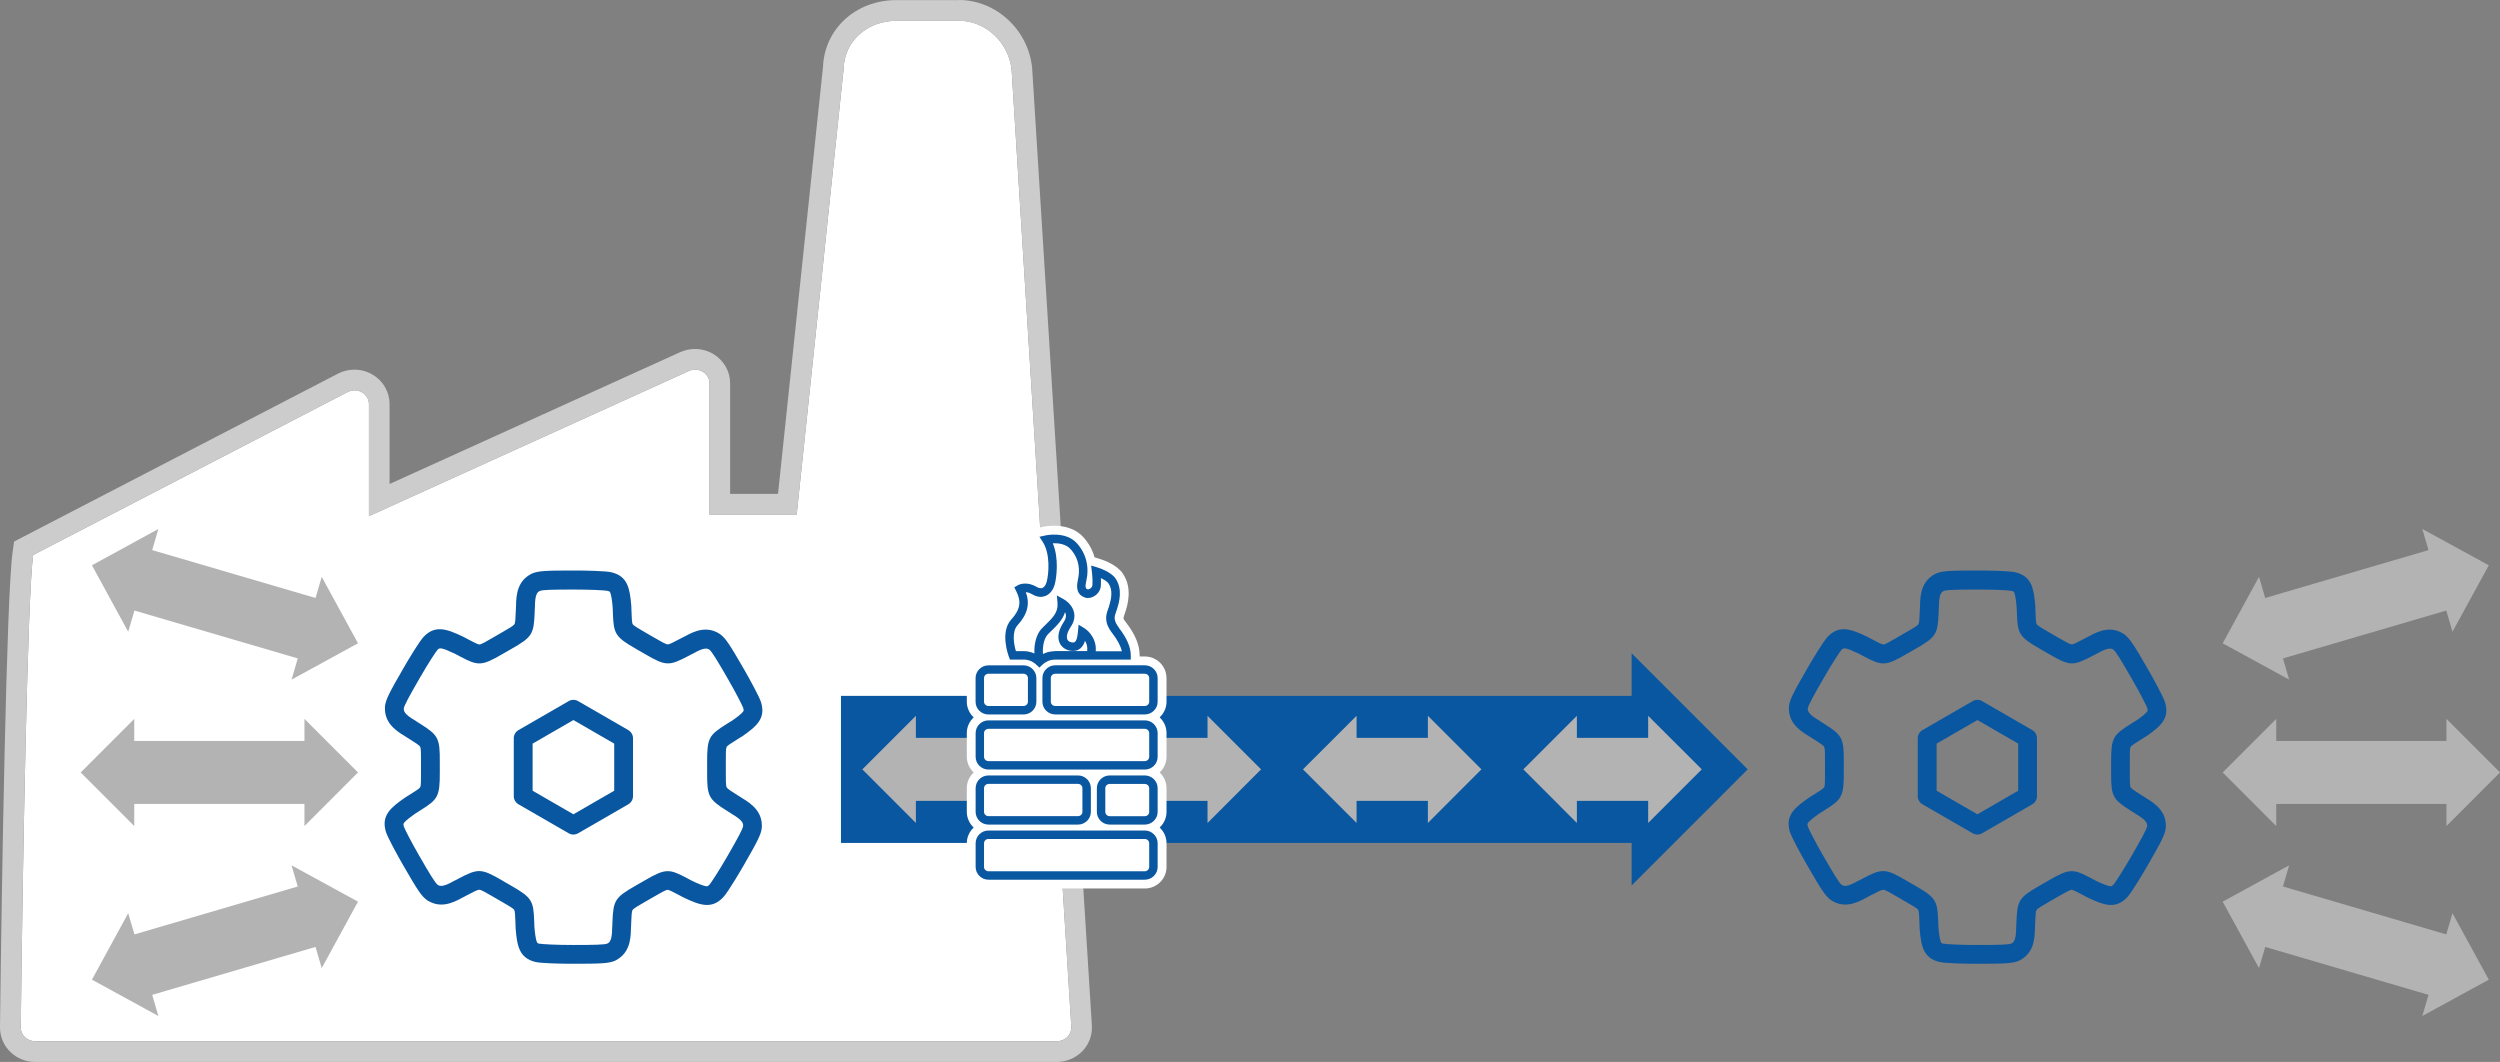 <svg id="Layer_1" viewBox="0 0 476.18 202.27" version="1.1" width="476.18" height="202.27" xmlns="http://www.w3.org/2000/svg">
  <rect x="0" y="0" width="476.18" height="202.27" fill="#808080" stroke="none"/>
  <defs id="defs4">
    <style id="style2">
      .cls-2,.cls-3,.cls-4{stroke-width:0}.cls-2{fill:#0a57a1}.cls-5{fill:none;stroke:#b3b3b3;stroke-linejoin:round;stroke-width:12px}.cls-3{fill:#b3b3b3}.cls-4{fill:#fff}
    </style>
  </defs>
  <path class="cls-4" d="M182.66 3.96h-11.92c-5.58 0-9.9 3.89-10.04 9.05l-8.95 85h-16.61v-25c0-.88-.47-1.69-1.25-2.18-.45-.28-.97-.42-1.49-.42-.41 0-.82.09-1.2.26L70.27 98.31V76.95c0-.9-.5-1.74-1.3-2.21-.44-.26-.95-.39-1.45-.39-.45 0-.9.11-1.31.32L6.32 105.71c-1.06 7.56-1.99 57.63-2.36 90.04 0 1.42 1.23 2.57 2.74 2.57h194.61c.77 0 1.51-.31 2.03-.85.5-.52.76-1.2.71-1.9L192.68 13.3c-.54-5.23-4.94-9.35-10.02-9.35Z" id="path6"/>
  <path d="M182.66 3.96c5.08 0 9.48 4.12 10.02 9.35l11.37 182.27c.05.71-.21 1.39-.71 1.9-.52.54-1.26.85-2.03.85H6.7c-1.51 0-2.74-1.16-2.74-2.57.37-32.41 1.3-82.48 2.36-90.04l59.89-31.04c.41-.21.86-.32 1.31-.32.5 0 1 .13 1.45.39.8.46 1.3 1.31 1.3 2.21v21.36l60.93-27.64c.39-.17.8-.26 1.2-.26.52 0 1.04.14 1.49.42.78.49 1.25 1.31 1.25 2.18v25h16.61l8.95-85c.14-5.16 4.46-9.05 10.04-9.05h11.92m0-3.95h-11.92c-7.71 0-13.69 5.46-13.98 12.72l-8.57 81.33h-9.12V73.02c0-2.25-1.16-4.31-3.1-5.53-1.1-.67-2.32-1.02-3.58-1.02-.98 0-1.92.2-2.82.6L74.2 92.19V76.95c0-2.3-1.25-4.46-3.28-5.62-1.02-.6-2.21-.92-3.42-.92-1.09 0-2.17.26-3.13.76L4.49 102.21l-1.81.94-.28 2.02C1.23 113.54.32 168.05 0 195.71c0 3.64 3 6.56 6.69 6.56H201.3c1.83 0 3.6-.75 4.86-2.05 1.27-1.31 1.93-3.1 1.81-4.91L196.6 13.06v-.08l-.01-.08C195.85 5.67 189.72 0 182.64 0z" id="path8" style="stroke-width:0;fill:#ccc"/>
  <path class="cls-2" d="M376.64 158.96c-.31 0-.62-.08-.9-.24l-9.56-5.52c-.55-.32-.9-.91-.9-1.55v-11.04c0-.64.34-1.23.9-1.55l9.56-5.52c.55-.32 1.24-.32 1.79 0l9.56 5.52c.55.32.9.91.9 1.55v11.04c0 .64-.34 1.23-.9 1.55l-9.56 5.52c-.28.16-.59.24-.9.24zm-7.77-8.35 7.77 4.49 7.77-4.49v-8.97l-7.77-4.49-7.77 4.49z" id="path10"/>
  <path class="cls-2" d="M376.56 183.57c-2.03 0-6.09-.07-7.19-.35-3.05-.76-3.47-3.03-3.74-6.42v-.12c-.02-.4-.03-.77-.04-1.1-.04-1.14-.07-2.04-.23-2.28-.2-.3-1.14-.84-2.34-1.53-.27-.16-.57-.32-.88-.51-.32-.18-.61-.35-.88-.51-1.26-.73-2.17-1.27-2.55-1.28h-.02c-.33 0-1.13.42-2.21.99-.26.14-.54.29-.85.45-.04.02-.08.04-.13.06-2.08 1.18-4.32 2.01-6.68.52-.03-.02-.06-.04-.08-.06-1.01-.72-1.7-1.72-4.55-6.67-1.01-1.76-2.98-5.31-3.29-6.4-.87-3.03.9-4.52 3.7-6.46.02-.01.04-.03.06-.04.34-.22.65-.41.94-.59.97-.6 1.73-1.08 1.86-1.34.16-.32.16-1.41.15-2.8v-2.04c0-1.46.01-2.51-.16-2.85-.15-.29-.91-.77-1.98-1.44-.25-.16-.52-.33-.81-.51-.04-.03-.08-.05-.12-.08-2.06-1.21-3.91-2.74-3.8-5.52v-.1c.13-1.31.82-2.64 3.5-7.28 1.01-1.76 3.11-5.24 3.9-6.05 2.18-2.26 4.38-1.47 7.48 0l.06.03c.36.19.68.36.98.52 1.01.53 1.81.96 2.09.94.36-.02 1.3-.57 2.5-1.27.27-.16.56-.33.88-.51.32-.18.61-.35.88-.51 1.27-.72 2.18-1.25 2.39-1.57.18-.27.21-1.18.26-2.43.01-.29.02-.61.04-.96 0-.05 0-.1.01-.14.02-2.39.42-4.75 2.88-6.04.03-.02.06-.03.09-.05 1.2-.55 2.69-.61 8.05-.61 2.03 0 6.09.07 7.19.35 3.06.76 3.47 3.04 3.75 6.44v.07c.02.4.03.77.04 1.1.04 1.14.07 2.04.23 2.28.2.3 1.15.84 2.34 1.53.27.16.57.32.88.51.32.18.61.35.88.51 1.26.73 2.17 1.26 2.55 1.28.33.02 1.13-.41 2.23-.99.26-.14.54-.29.85-.44.04-.02.09-.04.14-.06 2.08-1.18 4.32-2.01 6.67-.52l.09.06c1.07.77 1.87 2.03 4.55 6.67 1.01 1.76 2.98 5.31 3.29 6.4.87 3.03-.9 4.52-3.7 6.46-.08.06-.17.11-.27.15-.27.17-.52.33-.76.48-.97.6-1.73 1.08-1.86 1.34-.16.32-.16 1.41-.15 2.79v2.04c0 1.46-.01 2.51.16 2.85.15.29.91.77 1.98 1.44.25.16.52.33.81.51.04.02.07.05.11.08 2.06 1.21 3.91 2.74 3.8 5.53v.1c-.13 1.31-.82 2.63-3.5 7.28-.12.21-2.91 5.04-3.9 6.05-2.19 2.26-4.37 1.48-7.44.03-.02 0-.04-.02-.06-.03-.36-.19-.68-.36-.98-.52-1.01-.53-1.8-.96-2.09-.94-.36.02-1.3.57-2.5 1.26-.27.16-.56.33-.88.51-.32.18-.61.35-.89.51-1.27.72-2.18 1.25-2.38 1.56-.18.27-.21 1.18-.26 2.43-.01.29-.02.61-.04.96 0 .04 0 .09-.01.13-.02 2.39-.42 4.76-2.88 6.06-.03.02-.06.03-.09.05-1.2.55-2.69.61-8.05.61zm-6.3-3.82c.46.09 2.92.24 6.31.24 3.95 0 5.96-.04 6.54-.27.42-.23.91-.59.91-3.05 0-.09 0-.18.02-.27.01-.27.02-.52.03-.75.16-4.19.49-4.71 4.44-6.97.27-.15.56-.32.87-.5.31-.18.6-.35.87-.5 3.97-2.31 4.64-2.22 8.08-.39.28.15.58.31.92.49.98.46 2.16.99 2.77 1.03.14 0 .21.01.54-.32l.02-.02c.3-.35 1.66-2.41 3.36-5.34 1.97-3.42 2.94-5.18 3.03-5.8.01-.48-.06-1.08-2.18-2.31-.08-.05-.16-.1-.23-.16-.23-.14-.44-.28-.64-.4-3.55-2.23-3.83-2.78-3.81-7.34v-2.01c-.02-4.59.4-5.13 3.69-7.19.28-.17.58-.36.91-.57.05-.03.1-.06.15-.08.85-.6 1.81-1.3 2.13-1.78.08-.12.12-.18 0-.62v-.02c-.16-.44-1.26-2.65-2.95-5.58-1.97-3.42-3.01-5.14-3.5-5.53-.41-.25-.97-.49-3.09.74-.08.05-.17.09-.26.12-.23.12-.45.24-.65.34-3.71 1.96-4.33 1.93-8.26-.36-.27-.16-.56-.32-.87-.5-.31-.18-.6-.35-.87-.5-3.99-2.28-4.24-2.91-4.38-6.8-.01-.32-.02-.66-.04-1.04-.09-1.08-.23-2.37-.49-2.91-.06-.13-.09-.19-.55-.3h-.02c-.46-.09-2.92-.24-6.3-.24-3.95 0-5.96.04-6.54.27-.42.23-.91.59-.91 3.05 0 .1 0 .19-.02.28-.01.26-.02.51-.03.75-.16 4.19-.49 4.71-4.45 6.97-.27.15-.56.32-.87.5-.31.18-.6.35-.87.5-3.97 2.31-4.64 2.22-8.07.4-.28-.15-.59-.31-.92-.49-2.78-1.31-2.94-1.14-3.34-.73l-.01.01c-.31.36-1.67 2.41-3.36 5.34-1.97 3.42-2.94 5.18-3.04 5.8-.01.48.06 1.08 2.19 2.31.08.05.16.1.23.16.22.14.43.27.63.4 3.55 2.23 3.83 2.78 3.81 7.33v2.01c.02 4.6-.4 5.13-3.69 7.19-.27.17-.56.35-.88.56-.89.62-1.94 1.38-2.28 1.89-.08.12-.12.18 0 .62v.02c.15.44 1.25 2.65 2.94 5.58 1.97 3.42 3.01 5.14 3.5 5.52.41.25.97.49 3.09-.73.08-.05.17-.09.26-.12.24-.12.46-.24.66-.35 3.71-1.96 4.32-1.93 8.26.36.27.16.56.32.87.51.31.18.6.35.87.5 3.99 2.28 4.24 2.91 4.38 6.8.01.31.02.65.04 1.02v.01c.09 1.08.23 2.4.5 2.95.06.13.09.19.55.3h.02zm.01 0h.02-.02zm32.33-11.33-.02.02.02-.02zm-58.27-11.01v.03-.03zm64.62-22.62v.02-.02zm-58.27-11.01-.02.02.02-.02zm32.31-11.29h.02-.02z" id="path12"/>
  <path class="cls-2" d="M109.22 158.96c-.31 0-.62-.08-.9-.24l-9.56-5.52c-.55-.32-.9-.91-.9-1.55v-11.04c0-.64.34-1.23.9-1.55l9.56-5.52c.55-.32 1.24-.32 1.79 0l9.56 5.52c.55.32.9.91.9 1.55v11.04c0 .64-.34 1.23-.9 1.55l-9.56 5.52c-.28.16-.59.24-.9.24zm-7.77-8.35 7.77 4.49 7.77-4.49v-8.97l-7.77-4.49-7.77 4.49z" id="path14"/>
  <path class="cls-2" d="M109.14 183.57c-2.03 0-6.09-.07-7.19-.35-3.05-.76-3.47-3.03-3.74-6.42v-.12c-.02-.4-.03-.77-.04-1.1-.04-1.14-.07-2.04-.23-2.28-.2-.3-1.14-.84-2.34-1.53-.27-.16-.57-.32-.88-.51-.32-.18-.61-.35-.88-.51-1.26-.73-2.17-1.27-2.55-1.28h-.02c-.33 0-1.13.42-2.21.99-.26.14-.54.29-.85.45-.04.02-.08.04-.13.06-2.08 1.18-4.32 2.01-6.68.52-.03-.02-.06-.04-.08-.06-1.01-.72-1.7-1.72-4.55-6.67-1.01-1.76-2.98-5.31-3.29-6.4-.87-3.03.9-4.52 3.7-6.46.02-.01.04-.03.06-.04.34-.22.65-.41.94-.59.97-.6 1.73-1.08 1.86-1.34.16-.32.16-1.41.15-2.8v-2.04c0-1.46.01-2.51-.16-2.85-.15-.29-.91-.77-1.98-1.44-.25-.16-.52-.33-.81-.51-.04-.03-.08-.05-.12-.08-2.06-1.21-3.91-2.74-3.8-5.52v-.1c.13-1.31.82-2.64 3.5-7.28 1.01-1.76 3.11-5.24 3.9-6.05 2.18-2.26 4.38-1.47 7.48 0l.06.03c.36.19.68.36.98.52 1.01.53 1.81.96 2.09.94.36-.02 1.3-.57 2.5-1.27.27-.16.56-.33.88-.51.32-.18.61-.35.88-.51 1.27-.72 2.18-1.25 2.39-1.57.18-.27.21-1.18.26-2.43.01-.29.02-.61.04-.96 0-.05 0-.1.01-.14.02-2.39.42-4.75 2.88-6.04.03-.02.06-.03.09-.05 1.2-.55 2.69-.61 8.05-.61 2.03 0 6.09.07 7.19.35 3.06.76 3.47 3.04 3.75 6.44v.07c.02.4.03.77.04 1.1.04 1.14.07 2.04.23 2.28.2.3 1.15.84 2.34 1.53.27.16.57.32.88.51.32.18.61.35.88.51 1.26.73 2.17 1.26 2.55 1.28.33.02 1.13-.41 2.23-.99.26-.14.54-.29.85-.44.04-.02.09-.04.14-.06 2.08-1.18 4.32-2.01 6.67-.52l.09.06c1.07.77 1.87 2.03 4.55 6.67 1.01 1.76 2.98 5.31 3.29 6.4.87 3.03-.9 4.52-3.7 6.46-.08.06-.17.11-.27.15-.27.17-.52.33-.76.48-.97.6-1.73 1.08-1.86 1.34-.16.32-.16 1.41-.15 2.79v2.04c0 1.46-.01 2.51.16 2.85.15.29.91.77 1.98 1.44.25.16.52.33.81.51.04.02.07.05.11.08 2.06 1.21 3.91 2.74 3.8 5.53v.1c-.13 1.31-.82 2.63-3.5 7.28-.12.21-2.91 5.04-3.9 6.05-2.19 2.26-4.37 1.48-7.44.03-.02 0-.04-.02-.06-.03-.36-.19-.68-.36-.98-.52-1.01-.53-1.8-.96-2.09-.94-.36.02-1.3.57-2.5 1.26-.27.16-.56.33-.88.51-.32.18-.61.35-.89.51-1.27.72-2.18 1.25-2.38 1.56-.18.27-.21 1.18-.26 2.43-.01.29-.02.61-.04.96 0 .04 0 .09-.01.13-.02 2.39-.42 4.76-2.88 6.06-.03.02-.06.03-.09.05-1.2.55-2.69.61-8.05.61zm-6.3-3.82c.46.09 2.92.24 6.31.24 3.95 0 5.96-.04 6.54-.27.42-.23.91-.59.91-3.05 0-.09 0-.18.02-.27.01-.27.02-.52.03-.75.16-4.19.49-4.71 4.44-6.97.27-.15.56-.32.87-.5.31-.18.6-.35.87-.5 3.97-2.31 4.64-2.22 8.08-.39.28.15.58.31.92.49.98.46 2.16.99 2.77 1.03.14 0 .21.01.54-.32l.02-.02c.3-.35 1.66-2.41 3.36-5.34 1.97-3.42 2.94-5.18 3.03-5.8.01-.48-.06-1.08-2.18-2.31-.08-.05-.16-.1-.23-.16-.23-.14-.44-.28-.64-.4-3.55-2.23-3.83-2.78-3.81-7.34v-2.01c-.02-4.59.4-5.13 3.69-7.19.28-.17.58-.36.91-.57.05-.03.1-.06.15-.08.85-.6 1.81-1.3 2.13-1.78.08-.12.12-.18 0-.62v-.02c-.16-.44-1.26-2.65-2.95-5.58-1.97-3.42-3.01-5.14-3.5-5.53-.41-.25-.97-.49-3.09.74-.08.05-.17.09-.26.12-.23.12-.45.24-.65.34-3.71 1.96-4.33 1.93-8.26-.36-.27-.16-.56-.32-.87-.5-.31-.18-.6-.35-.87-.5-3.99-2.28-4.24-2.91-4.38-6.8-.01-.32-.02-.66-.04-1.04-.09-1.08-.23-2.37-.49-2.91-.06-.13-.09-.19-.55-.3h-.02c-.46-.09-2.92-.24-6.3-.24-3.95 0-5.96.04-6.54.27-.42.23-.91.59-.91 3.05 0 .1 0 .19-.02.28-.01.26-.02.51-.03.75-.16 4.19-.49 4.71-4.45 6.97-.27.15-.56.32-.87.5-.31.18-.6.35-.87.5-3.97 2.31-4.64 2.22-8.07.4-.28-.15-.59-.31-.92-.49-2.78-1.31-2.94-1.14-3.34-.73l-.01.01c-.31.36-1.67 2.41-3.36 5.34-1.97 3.42-2.94 5.18-3.04 5.8-.01.48.06 1.08 2.19 2.31.08.05.16.1.23.16.22.14.43.27.63.4 3.55 2.23 3.83 2.78 3.81 7.33v2.01c.02 4.6-.4 5.13-3.69 7.19-.27.17-.56.35-.88.56-.89.62-1.94 1.38-2.28 1.89-.08.12-.12.18 0 .62v.02c.15.44 1.25 2.65 2.94 5.58 1.97 3.42 3.01 5.14 3.5 5.52.41.25.97.49 3.09-.73.08-.05.17-.09.26-.12.24-.12.46-.24.66-.35 3.71-1.96 4.32-1.93 8.26.36.27.16.56.32.87.51.31.18.6.35.87.5 3.99 2.28 4.24 2.91 4.38 6.8.01.31.02.65.04 1.02v.01c.09 1.08.23 2.4.5 2.95.06.13.09.19.55.3h.02zm.01 0h.02-.02zm32.32-11.33-.02.02.02-.02zM76.9 157.41v.03-.03zm64.63-22.62v.02-.02zm-58.27-11.01-.02.02.02-.02zm32.3-11.29h.02-.02z" id="path16"/>
  <path class="cls-2" id="polygon18" transform="translate(-79.13 -43.91)" d="m389.91 212.57 22.11-22.12-22.11-22.11v8.11h-150.6v28.01h150.6z"/>
  <path class="cls-5" id="line20" d="M298.98 146.54h16.32"/>
  <path class="cls-3" id="polygon22" transform="translate(-79.13 -43.91)" d="m369.28 190.45 10.2-10.2v20.41z"/>
  <path class="cls-3" id="polygon24" transform="translate(-79.13 -43.91)" d="m403.27 190.45-10.21-10.2v20.41z"/>
  <path class="cls-5" id="line26" d="M432.19 147.13h35.16"/>
  <path class="cls-3" id="polygon28" transform="translate(-79.13 -43.91)" d="m502.49 191.04 10.2-10.2v20.41z"/>
  <path class="cls-3" id="polygon30" transform="translate(-79.13 -43.91)" d="m555.31 191.04-10.2-10.2v20.41z"/>
  <path class="cls-5" id="line32" d="m431.83 120.04 33.74-9.89"/>
  <path class="cls-3" id="polygon34" transform="translate(-79.13 -43.91)" d="m502.49 166.44 6.92-12.66 5.74 19.58z"/>
  <path class="cls-3" id="polygon36" transform="translate(-79.13 -43.91)" d="m553.18 151.58-12.67-6.92 5.75 19.58z"/>
  <path class="cls-5" id="line38" d="m465.57 184.12-33.74-9.9"/>
  <path class="cls-3" id="polygon40" transform="translate(-79.13 -43.91)" d="m553.18 230.51-12.67 6.92 5.75-19.58z"/>
  <path class="cls-3" id="polygon42" transform="translate(-79.13 -43.91)" d="m502.49 215.65 6.92 12.66 5.74-19.58z"/>
  <path class="cls-5" id="line44" d="M59.36 147.13H24.21"/>
  <path class="cls-3" id="polygon46" transform="translate(-79.13 -43.91)" d="m147.32 191.04-10.2 10.21v-20.41z"/>
  <path class="cls-3" id="polygon48" transform="translate(-79.13 -43.91)" d="m94.5 191.04 10.2 10.21v-20.41z"/>
  <path class="cls-5" id="line50" d="m59.72 120.04-33.74-9.89"/>
  <path class="cls-3" id="polygon52" transform="translate(-79.13 -43.91)" d="m147.32 166.44-12.66 6.92 5.75-19.58z"/>
  <path class="cls-3" id="polygon54" transform="translate(-79.13 -43.91)" d="m96.64 151.58 6.91 12.66 5.75-19.58z"/>
  <path class="cls-5" id="line56" d="m25.98 184.12 33.74-9.9"/>
  <path class="cls-3" id="polygon58" transform="translate(-79.13 -43.91)" d="m96.64 230.51 6.91-12.66 5.75 19.58z"/>
  <path class="cls-3" id="polygon60" transform="translate(-79.13 -43.91)" d="m147.32 215.65-12.66-6.92 5.75 19.58z"/>
  <path class="cls-5" id="line62" d="M173.08 146.54h16.32"/>
  <path class="cls-3" id="polygon64" transform="translate(-79.13 -43.91)" d="m243.38 190.45 10.2-10.2v20.41z"/>
  <path class="cls-3" id="polygon66" transform="translate(-79.13 -43.91)" d="m277.36 190.45-10.2-10.2v20.41z"/>
  <path class="cls-5" id="line68" d="M215.05 146.54H231.37"/>
  <path class="cls-3" id="polygon70" transform="translate(-79.13 -43.91)" d="m285.35 190.45 10.2-10.2v20.41z"/>
  <path class="cls-3" id="polygon72" transform="translate(-79.13 -43.91)" d="m319.33 190.45-10.2-10.2v20.41z"/>
  <path class="cls-5" id="line74" d="M257.02 146.54h16.31"/>
  <path class="cls-3" id="polygon76" transform="translate(-79.13 -43.91)" d="m327.31 190.45 10.21-10.2v20.41z"/>
  <path class="cls-3" id="polygon78" transform="translate(-79.13 -43.91)" d="m361.3 190.45-10.2-10.2v20.41z"/>
  <path class="cls-4" d="M222.18 129.15c0-2.27-1.85-4.11-4.13-4.11h-.98v-.23c0-1.95-.85-4-2.61-6.27-.56-.72-.55-.73-.28-1.49.07-.21.15-.41.21-.62.37-1.2 1.35-4.38-.5-7.15-1.14-1.72-3.65-2.58-4.38-2.81l-1.03-.32c-.39-1.39-1.1-2.69-2.12-3.82-2.76-3.05-7.42-2.04-7.61-2l-3.48.78 1.93 3c1.03 1.6.92 4.48.62 5.95-1.95-.95-3.79-.64-4.81-.04l-2.05 1.19 1.09 2.11c.65 1.25.7 2.02-.68 3.54-2.37 2.6-1.49 6.56-.99 8.17h-2.1c-2.28 0-4.13 1.84-4.13 4.11v4.51c0 1.18.51 2.24 1.31 2.99-.8.75-1.31 1.81-1.31 2.99v4.51c0 1.18.51 2.24 1.31 2.99-.8.75-1.31 1.81-1.31 2.99v4.51c0 1.18.51 2.24 1.31 2.99-.8.75-1.31 1.81-1.31 2.99v4.51c0 2.27 1.85 4.11 4.13 4.11h29.78c2.28 0 4.13-1.84 4.13-4.11v-4.51c0-1.18-.51-2.24-1.31-2.99.8-.75 1.31-1.81 1.31-2.99v-4.51c0-1.18-.51-2.24-1.31-2.99.8-.75 1.31-1.81 1.31-2.99v-4.51c0-1.18-.51-2.24-1.31-2.99.8-.75 1.31-1.81 1.31-2.99v-4.51z" id="path80"/>
  <path class="cls-2" d="M213.13 119.57c-1.12-1.45-.87-2.14-.53-3.09.07-.18.13-.36.19-.55.33-1.08 1.11-3.62-.29-5.72-.87-1.3-3.21-2.05-3.48-2.13l-1.19-.36.15 1.24s.18 1.45.09 2.49c-.02.29-.19.48-.33.59-.22.17-.47.22-.51.23-.35-.12-.64-.21-.32-1.62.61-2.67-.03-5.22-1.8-7.18-2.1-2.32-5.84-1.52-6-1.48l-1.13.25.63.97c1.49 2.32 1.15 6.14.75 7.62-.15.57-.45 1-.8 1.15-.31.12-.69.06-1.14-.21-1.6-.94-3-.62-3.57-.29l-.66.39.35.68c1.05 2.03.8 3.56-.93 5.45-2.21 2.43-.51 6.92-.44 7.11l.2.52h2.58c.88-.01 1.71.32 2.36.91l.34.31.32.31.56-.54c.09-.09.2-.16.3-.24.09-.07.17-.14.26-.2.1-.06.2-.11.31-.16.09-.05.18-.1.27-.14.4-.16.84-.24 1.29-.24h14.42v-.81c0-1.56-.74-3.28-2.26-5.24zm-6.04 4.44H201c-.11 0-.21.02-.32.03-.23.01-.46.04-.69.08l-.39.09c-.31.09-.61.19-.9.34-.02 0-.03.01-.05.02-.04-.58-.11-2.71 1.02-3.83l.55-.54c1.08-1.05 2.19-2.13 2.64-3.6.06.11.1.23.13.35.12.47 0 .98-.38 1.53-.99 1.49-1.27 2.9-.78 3.98.38.83 1.16 1.37 2.19 1.51.66.09 1.26-.06 1.73-.44s.75-.92.91-1.48c.3.48.52 1.14.42 1.96zm1.62 0c.18-2.24-1.26-3.79-2.16-4.35l-1.11-.68-.12 1.3c-.05.53-.15 1.64-.58 1.99-.08.06-.21.14-.51.1-.33-.04-.76-.18-.93-.57-.24-.54 0-1.44.65-2.41.63-.94.83-1.89.61-2.81-.37-1.53-1.78-2.34-1.93-2.43l-1.32-.73.12 1.5c.14 1.72-.95 2.78-2.33 4.13l-.57.56c-1.49 1.49-1.55 3.88-1.5 4.86-.65-.29-1.35-.45-2.08-.45h-1.45c-.39-1.29-.8-3.7.3-4.91 1.91-2.1 2.42-4.09 1.59-6.32.32.02.73.12 1.2.4 1.13.67 2.02.54 2.57.31.83-.34 1.46-1.15 1.75-2.23.32-1.2.83-4.9-.38-7.8 1-.03 2.47.11 3.37 1.11 1.8 1.99 1.77 4.22 1.43 5.74-.57 2.51.44 3.19 1.39 3.51.53.18 1.23.04 1.82-.35.66-.44 1.08-1.12 1.14-1.87.04-.49.03-1.02.01-1.5.6.28 1.21.65 1.46 1.03.86 1.29.53 2.92.09 4.35-.05.16-.11.32-.16.48-.4 1.1-.89 2.48.77 4.62 1 1.29 1.61 2.45 1.83 3.45h-4.97z" id="path82"/>
  <path class="cls-2" d="M218.06 137.21h-29.78c-1.35 0-2.45 1.09-2.45 2.43v4.51c0 1.34 1.1 2.43 2.45 2.43h29.78c1.35 0 2.44-1.09 2.44-2.43v-4.51c0-1.34-1.1-2.43-2.44-2.43zm.83 2.43v4.51c0 .45-.37.82-.84.82h-29.78c-.46 0-.84-.37-.84-.82v-4.51c0-.45.38-.82.84-.82h29.78c.46 0 .84.37.84.82z" id="path84"/>
  <path class="cls-2" d="M218.06 126.72H201c-1.35 0-2.45 1.09-2.45 2.43v4.51c0 1.34 1.1 2.42 2.45 2.42h17.06c1.35 0 2.44-1.09 2.44-2.42v-4.51c0-1.34-1.1-2.43-2.44-2.43zm.83 2.43v4.51c0 .45-.37.81-.84.81h-17.06c-.46 0-.84-.37-.84-.81v-4.51c0-.45.38-.82.84-.82h17.06c.46 0 .84.37.84.82z" id="path86"/>
  <path class="cls-2" d="M188.27 136.09h6.68c1.35 0 2.45-1.09 2.45-2.42v-4.51c0-1.34-1.1-2.43-2.45-2.43h-6.68c-1.35 0-2.45 1.09-2.45 2.43v4.51c0 1.34 1.1 2.42 2.45 2.42zm-.84-2.43v-4.51c0-.45.38-.82.84-.82h6.68c.46 0 .84.37.84.82v4.51c0 .45-.38.81-.84.81h-6.68c-.46 0-.84-.37-.84-.81z" id="path88"/>
  <path class="cls-2" d="M185.83 160.62v4.51c0 1.34 1.1 2.43 2.44 2.43h29.78c1.35 0 2.45-1.09 2.45-2.43v-4.51c0-1.34-1.1-2.43-2.45-2.43h-29.78c-1.35 0-2.44 1.09-2.44 2.43zm2.44-.82h29.78c.46 0 .84.37.84.82v4.51c0 .45-.38.82-.84.82h-29.78c-.46 0-.84-.37-.84-.82v-4.51c0-.45.37-.82.84-.82z" id="path90"/>
  <path class="cls-2" d="M185.83 150.13v4.51c0 1.34 1.1 2.42 2.44 2.42h17.06c1.35 0 2.45-1.09 2.45-2.42v-4.51c0-1.34-1.1-2.43-2.45-2.43h-17.06c-1.35 0-2.44 1.09-2.44 2.43zm2.44-.82h17.06c.46 0 .84.37.84.82v4.51c0 .45-.38.81-.84.81h-17.06c-.46 0-.84-.37-.84-.81v-4.51c0-.45.37-.82.84-.82z" id="path92"/>
  <path class="cls-2" d="M220.5 154.64v-4.51c0-1.34-1.1-2.43-2.45-2.43h-6.68c-1.35 0-2.45 1.09-2.45 2.43v4.51c0 1.34 1.1 2.42 2.45 2.42h6.68c1.35 0 2.45-1.09 2.45-2.42zm-2.45.82h-6.68c-.46 0-.84-.37-.84-.81v-4.51c0-.45.38-.82.84-.82h6.68c.46 0 .84.37.84.82v4.51c0 .45-.38.81-.84.81z" id="path94"/>
</svg>
